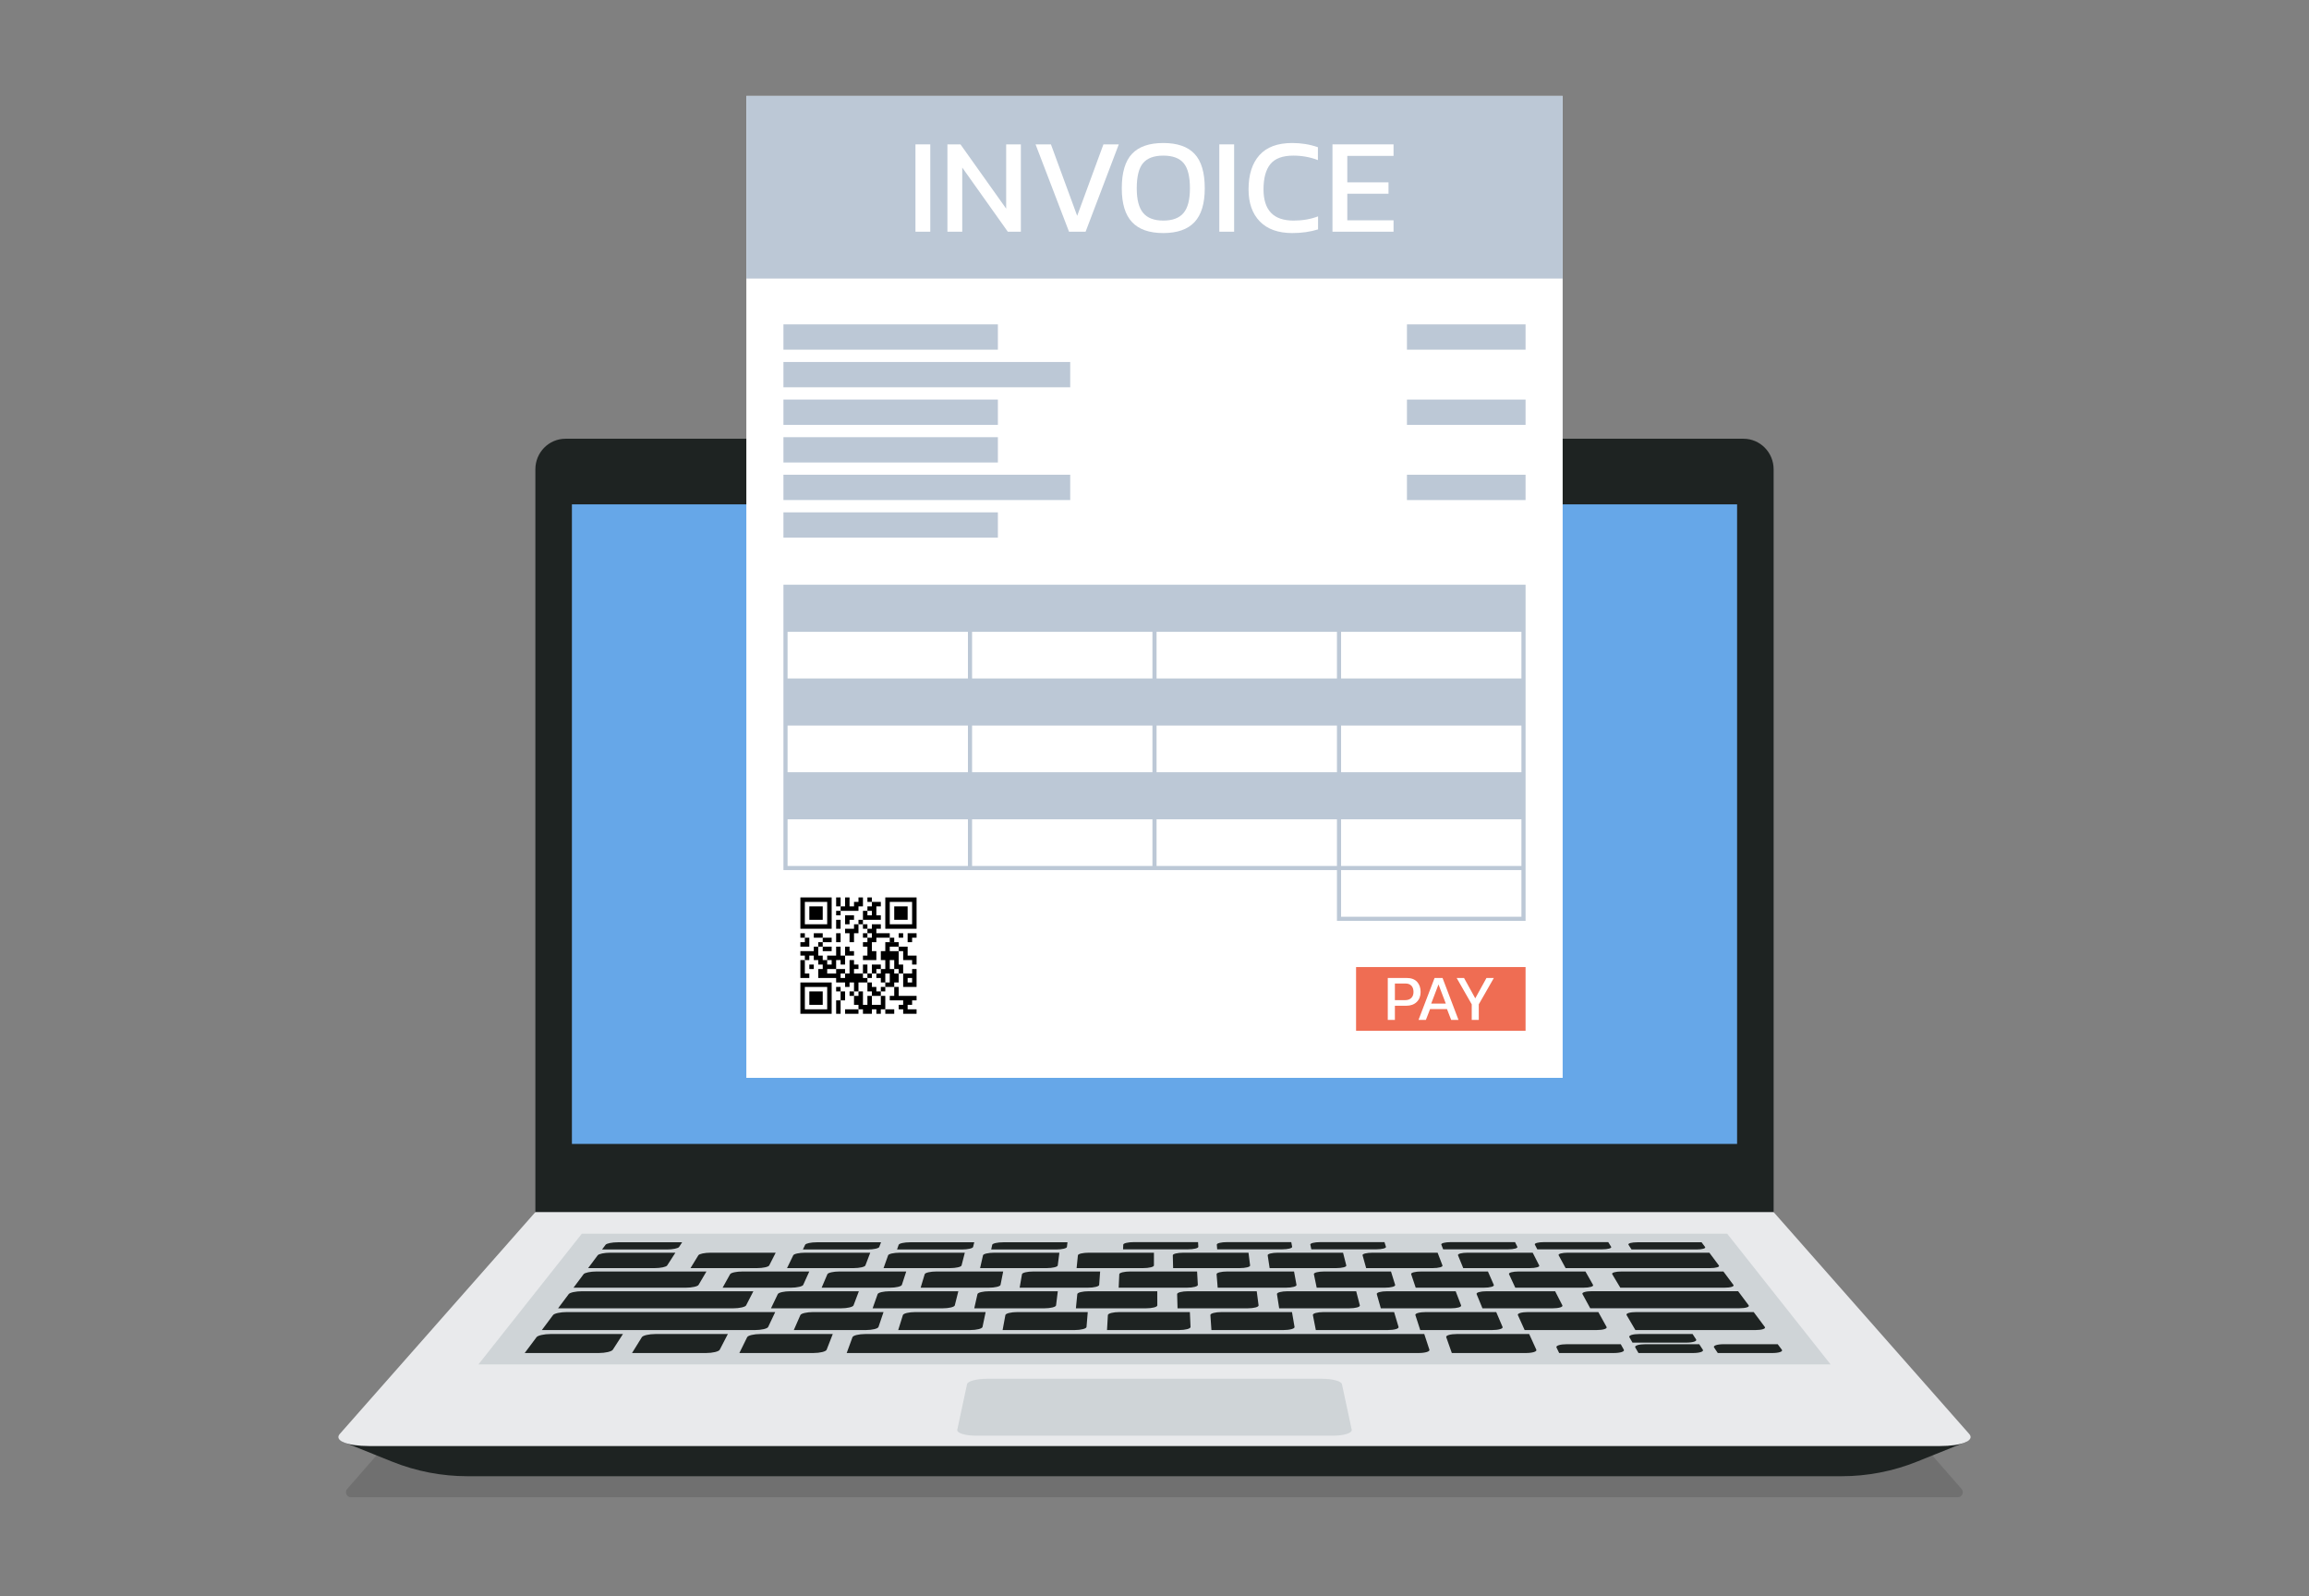 <svg width="580" height="401" viewBox="0 0 580 401" fill="none" xmlns="http://www.w3.org/2000/svg">
<rect x="0" y="0" width="580" height="401" fill="#808080" stroke="none"/>
<g clip-path="url(#clip0_10137_17422)">
<path d="M88.167 376.094C87.082 376.095 86.5 374.82 87.213 374.004C98.829 360.702 110.444 347.399 122.06 334.096C234 334.096 345.941 334.096 457.882 334.096C469.498 347.399 481.114 360.702 492.729 374.004C493.442 374.821 492.861 376.094 491.775 376.094" fill="#333333" fill-opacity="0.2"/>
<path d="M445.519 305.67C341.839 305.67 238.16 305.67 134.481 305.67C134.481 243.076 134.481 180.483 134.481 117.889C134.48 113.646 137.868 110.206 142.047 110.206C240.682 110.206 339.317 110.206 437.953 110.206C442.131 110.206 445.519 113.646 445.519 117.889C445.519 180.483 445.519 243.076 445.519 305.67Z" fill="#1E2322"/>
<path d="M436.341 287.347C338.78 287.347 241.22 287.347 143.659 287.347C143.659 233.795 143.659 180.242 143.659 126.69C241.22 126.691 338.78 126.69 436.341 126.69C436.341 180.243 436.341 233.795 436.341 287.347Z" fill="#66A7E8"/>
<path d="M392.527 270.746H187.473C187.473 188.529 187.473 106.311 187.473 24.094H392.527C392.527 106.311 392.527 188.529 392.527 270.746Z" fill="white"/>
<path d="M250.661 116.164H196.791C196.791 114.046 196.791 111.927 196.791 109.809H250.661C250.661 111.927 250.661 114.046 250.661 116.164Z" fill="#BCC8D6"/>
<path d="M250.661 135.05H196.791C196.791 132.932 196.791 130.814 196.791 128.695H250.661C250.661 130.814 250.661 132.932 250.661 135.05Z" fill="#BCC8D6"/>
<path d="M268.83 125.607H196.791C196.791 123.489 196.791 121.371 196.791 119.252H268.83V125.607Z" fill="#BCC8D6"/>
<path d="M250.661 87.835H196.791C196.791 85.716 196.791 83.598 196.791 81.48H250.661C250.661 83.598 250.661 85.716 250.661 87.835Z" fill="#BCC8D6"/>
<path d="M250.661 106.721H196.791C196.791 104.603 196.791 102.484 196.791 100.366H250.661C250.661 102.484 250.661 104.603 250.661 106.721Z" fill="#BCC8D6"/>
<path d="M268.83 97.278H196.791C196.791 95.159 196.791 93.041 196.791 90.923H268.83V97.278Z" fill="#BCC8D6"/>
<path d="M353.413 87.835H383.209V81.48H353.413V87.835Z" fill="#BCC8D6"/>
<path d="M353.413 106.721H383.209V100.366H353.413V106.721Z" fill="#BCC8D6"/>
<path d="M353.413 125.607H383.209V119.252H353.413V125.607Z" fill="#BCC8D6"/>
<path d="M196.792 146.878V218.557H335.829V231.312H383.21V146.878H196.792ZM243.138 217.521H197.83V205.801H243.138V217.521ZM243.138 193.974H197.83V182.254H243.138V193.974ZM243.138 170.427H197.83V158.707H243.138V170.427ZM289.48 217.521H244.177V205.801H289.48V217.521ZM289.48 193.974H244.177V182.254H289.48V193.974ZM289.48 170.427H244.177V158.707H289.48V170.427ZM335.829 217.521H290.519V205.801H335.829V217.521ZM335.829 193.974H290.519V182.254H335.829V193.974ZM335.829 170.427H290.519V158.707H335.829V170.427ZM382.169 230.277H336.868V218.557H382.169V230.277ZM382.169 217.521H336.868V205.801H382.169V217.521ZM382.169 193.974H336.868V182.254H382.169V193.974ZM382.169 170.427H336.868V158.707H382.169V170.427Z" fill="#BCC8D6"/>
<path d="M383.208 258.918H340.633V242.915H383.208V258.918Z" fill="#EF6D53"/>
<path d="M348.597 245.652H353.303C354.473 245.652 355.356 245.974 355.952 246.617C356.547 247.26 356.846 248.11 356.846 249.167C356.846 250.213 356.52 251.053 355.87 251.685C355.219 252.318 354.342 252.633 353.238 252.634C352.286 252.634 351.335 252.634 350.384 252.634V256.182H348.597V245.652ZM352.91 251.227C353.598 251.227 354.128 251.045 354.501 250.68C354.872 250.315 355.058 249.81 355.058 249.167C355.058 248.492 354.883 247.968 354.533 247.598C354.183 247.227 353.669 247.042 352.992 247.042H350.384V251.227C351.226 251.227 352.068 251.227 352.91 251.227Z" fill="white"/>
<path d="M360.354 245.652H362.355C363.689 249.162 365.023 252.672 366.357 256.182H364.52C364.17 255.277 363.82 254.372 363.47 253.467C362.055 253.467 360.639 253.467 359.223 253.467C358.873 254.372 358.523 255.277 358.173 256.182H356.32C357.665 252.672 359.01 249.162 360.354 245.652ZM363.175 252.094C362.563 250.486 361.951 248.878 361.339 247.271C360.726 248.878 360.114 250.486 359.502 252.094H363.175Z" fill="white"/>
<path d="M369.686 252.274C368.423 250.067 367.16 247.859 365.897 245.652H367.751C368.691 247.358 369.631 249.064 370.572 250.77C371.512 249.064 372.452 247.358 373.392 245.652H375.245C373.982 247.859 372.72 250.067 371.457 252.274V256.182H369.686V252.274Z" fill="white"/>
<path d="M392.527 24.094H187.473V69.966H392.527V24.094Z" fill="#BCC8D6"/>
<path d="M229.954 36.263H233.678V58.2H229.954V36.263Z" fill="white"/>
<path d="M237.982 36.263H241.262L252.742 52.409V36.263H256.432V58.2H253.152L241.706 42.087V58.2H237.982V36.263Z" fill="white"/>
<path d="M260.122 36.263H263.983L270.577 54.214L277.171 36.263H281.032L272.695 58.2H268.527L260.122 36.263Z" fill="white"/>
<path d="M284.363 55.798C282.643 53.971 281.783 51.137 281.783 47.3C281.783 43.348 282.637 40.464 284.346 38.647C286.054 36.831 288.673 35.922 292.204 35.922C295.734 35.922 298.353 36.831 300.062 38.647C301.77 40.464 302.624 43.348 302.624 47.3C302.624 51.137 301.764 53.971 300.045 55.798C298.325 57.627 295.711 58.541 292.204 58.541C288.696 58.541 286.082 57.627 284.363 55.798ZM297.294 53.499C298.365 52.228 298.9 50.161 298.9 47.3C298.9 44.325 298.371 42.213 297.311 40.964C296.252 39.715 294.549 39.09 292.204 39.09C289.88 39.09 288.189 39.715 287.13 40.964C286.071 42.213 285.541 44.325 285.541 47.3C285.541 50.139 286.076 52.199 287.147 53.482C288.217 54.765 289.903 55.407 292.204 55.407C294.527 55.407 296.223 54.771 297.294 53.499Z" fill="white"/>
<path d="M306.279 36.263H310.003V58.2H306.279V36.263Z" fill="white"/>
<path d="M316.461 55.628C314.57 53.686 313.625 51.001 313.625 47.572C313.625 43.871 314.536 41.004 316.358 38.971C318.18 36.939 320.925 35.922 324.592 35.922C326.892 35.922 329.045 36.275 331.049 36.978V40.214C329.113 39.465 327.052 39.09 324.865 39.09C322.2 39.09 320.287 39.794 319.125 41.202C317.964 42.61 317.383 44.734 317.383 47.572C317.383 50.161 318.004 52.114 319.245 53.431C320.486 54.748 322.383 55.407 324.934 55.407C327.189 55.407 329.239 55.055 331.083 54.351V57.621C329.124 58.234 326.972 58.541 324.626 58.541C321.073 58.541 318.351 57.57 316.461 55.628Z" fill="white"/>
<path d="M334.705 36.263H350.046V39.158H338.429V45.8H348.781V48.662H338.429V55.338H350.046V58.2H334.705V36.263Z" fill="white"/>
<path d="M234.495 221.155H196.791V258.918H234.495V221.155Z" fill="white"/>
<path d="M222.378 225.421V233.291H230.236V225.421H222.378ZM229.113 232.167H223.5V226.545H229.113V232.167Z" fill="black"/>
<path d="M227.99 227.67H224.622V231.042H227.99V227.67Z" fill="black"/>
<path d="M207.785 246.786H201.05V254.652H208.907V246.786H207.785ZM207.785 249.031V253.528H202.172V247.91H207.785V249.031Z" fill="black"/>
<path d="M204.417 249.031H203.295V250.155V251.279V252.404H204.417H205.54H206.663V251.279V250.155V249.031H205.54H204.417Z" fill="black"/>
<path d="M201.05 225.421V233.291H208.908V225.421H201.05ZM207.784 232.167H202.172V226.545H207.784V232.167Z" fill="black"/>
<path d="M206.663 227.67H203.295V231.042H206.663V227.67Z" fill="black"/>
<path d="M211.03 227.854H211.014L211.03 227.872V227.854Z" fill="black"/>
<path d="M213.253 228.965H213.236V228.982H213.253V228.965Z" fill="black"/>
<path d="M211.153 247.906H210.03V249.031H211.153V247.906Z" fill="black"/>
<path d="M217.888 234.416H216.766V235.54H217.888V234.416Z" fill="black"/>
<path d="M217.888 232.167H216.766V233.291H217.888V232.167Z" fill="black"/>
<path d="M214.52 229.918V231.042H213.398V232.167H212.274V229.918H214.52Z" fill="black"/>
<path d="M217.888 244.534V245.658H219.01V244.534H217.888Z" fill="black"/>
<path d="M221.256 252.404H220.133H219.011V251.279V250.155H217.888V251.279V252.404H216.766V251.279V250.155V249.031H215.643V250.155H214.521V251.279V252.404H215.643V253.528H216.766V254.652H217.888H219.011V253.528H220.133V254.652H221.256V253.528H222.378V252.404V251.279V250.155H221.256V251.279V252.404Z" fill="black"/>
<path d="M213.398 253.528H212.275V254.652H213.398H214.52H215.643V253.528H214.52H213.398Z" fill="black"/>
<path d="M224.623 250.155H223.5V251.279H224.623H225.745H226.868V252.403H225.745V253.528H226.868V254.652H227.99H229.113H230.235V253.528H229.113H227.99V252.403H229.113V251.279H230.235V250.155H229.113H227.99H226.868H225.745V249.031V247.906H224.623V249.031V250.155Z" fill="black"/>
<path d="M217.888 243.409V242.285H216.766V243.409V244.534H217.888V243.409Z" fill="black"/>
<path d="M220.133 243.409H221.256V242.285H220.133H219.011V243.409V244.534H220.133V243.409Z" fill="black"/>
<path d="M214.52 249.031H213.398V250.155H214.52V249.031Z" fill="black"/>
<path d="M212.275 250.155V249.031H211.152V250.155V251.279H212.275V250.155Z" fill="black"/>
<path d="M210.03 252.404V253.528V254.652H211.153V253.528V252.404V251.279H210.03V252.404Z" fill="black"/>
<path d="M223.5 254.652H224.623V253.528H223.5H222.378V254.652H223.5Z" fill="black"/>
<path d="M229.113 244.534H226.868V247.906H230.235V243.409H229.113V244.534ZM229.113 246.782H227.99V245.658H229.113V246.782Z" fill="black"/>
<path d="M220.133 247.907H219.01V246.782H217.888V247.907V249.031H219.01V250.155H220.133H221.255V249.031H220.133V247.907Z" fill="black"/>
<path d="M222.377 247.906H221.255V249.031H222.377V247.906Z" fill="black"/>
<path d="M217.888 245.658V246.782H215.642V249.031H214.52V246.782H213.398V247.906H212.274V246.782H210.03V245.658H205.54V243.409H206.662V242.286H205.54V241.161H204.418V240.751H204.417V240.036H203.294V241.161H202.172V240.036H201.05V238.912H204.418V237.789H205.54V240.037H206.662V241.161H207.784V242.286H208.908V241.161H207.784V240.037H210.03V237.789H211.152V240.037H212.274V242.286H211.152V241.161H210.03V243.409H207.784V244.534H210.03V243.409H212.274V244.534H211.152V245.658H212.274V244.534H213.398V241.161H214.52V242.286H215.642V243.409H214.52V244.534H216.765V245.658H217.888Z" fill="black"/>
<path d="M203.294 244.534V245.658H201.05V241.161H202.172V244.534H203.294Z" fill="black"/>
<path d="M212.275 237.789V238.912V238.913V240.037H213.398H214.52V238.912H213.398V237.789H212.275Z" fill="black"/>
<path d="M220.132 227.67V229.919H221.256V231.042H216.766V228.794H217.888V229.919H219.01V228.794H217.888V227.67H219.01V226.545H221.256V227.67H220.132Z" fill="black"/>
<path d="M219.01 225.421H217.888V226.545H219.01V225.421Z" fill="black"/>
<path d="M215.642 232.167V234.415H214.52V236.664H213.398V234.415H212.274V233.292H214.52V232.167H215.642Z" fill="black"/>
<path d="M211.153 234.416H210.03V236.664H211.153V234.416Z" fill="black"/>
<path d="M211.153 231.042H210.03V233.292H211.153V231.042Z" fill="black"/>
<path d="M216.765 231.042H215.643V232.167H216.765V231.042Z" fill="black"/>
<path d="M223.5 234.415V235.54H220.132V236.664H219.01V238.912H220.132V241.161H216.766V240.037H217.888V237.789H216.766V236.664H217.888V235.54H219.01V234.415H217.888V233.292H219.01V232.167H221.256V233.292H220.132V234.415H223.5Z" fill="black"/>
<path d="M230.236 234.416V235.54H229.113V236.664H227.99V234.416H230.236Z" fill="black"/>
<path d="M224.622 235.54H223.5V236.664H224.622V235.54Z" fill="black"/>
<path d="M230.236 240.037V242.286H229.114V241.161H226.868V238.913H225.746V242.286H226.868V244.534H225.746V243.409H224.623V241.161H223.501V243.409H224.623V244.534H225.746V246.783H224.623V247.906H222.378V246.783H223.501V244.534H222.378V246.783H221.256V245.658H220.133V244.534H221.256V243.409H222.378V241.161H221.256V238.913H222.378V236.664H225.746V237.789H223.501V238.913H225.746V237.789H227.991V240.037H230.236Z" fill="black"/>
<path d="M226.868 234.416H225.745V235.54H226.868V234.416Z" fill="black"/>
<path d="M211.153 228.794H210.03V229.918H211.153V228.794Z" fill="black"/>
<path d="M211.153 225.421H210.03V227.67H211.153V225.421Z" fill="black"/>
<path d="M216.766 225.421V227.67H215.642V228.794H211.152V227.67H212.275V225.421H213.398V227.67H214.52V226.545H215.642V225.421H216.766Z" fill="black"/>
<path d="M204.417 242.285H203.295V243.409H204.417V242.285Z" fill="black"/>
<path d="M206.663 236.664H205.54V237.788H206.663V236.664Z" fill="black"/>
<path d="M203.294 235.54V237.789H201.05V236.664H202.172V235.54H203.294Z" fill="black"/>
<path d="M206.662 235.54V234.416H205.54H204.417V235.54H205.54H206.662Z" fill="black"/>
<path d="M202.172 234.416H201.05V235.54H202.172V234.416Z" fill="black"/>
<path d="M207.785 238.913H208.907V237.789H207.785H206.662V238.913H207.785Z" fill="black"/>
<path d="M206.662 236.664H207.785H208.907V235.54H207.785H206.662V236.664Z" fill="black"/>
<path d="M489.618 362.065C472.358 342.49 457.864 326.051 445.518 312.046C341.839 312.046 238.159 312.047 134.48 312.046C122.134 326.05 107.641 342.49 90.381 362.065C88.872 362.065 87.364 362.065 85.856 362.065C86.969 362.513 88.082 362.96 89.196 363.408L89.196 363.408C90.663 363.998 92.131 364.588 93.599 365.178C95.234 365.835 96.869 366.492 98.504 367.149C104.519 369.566 110.943 370.809 117.428 370.809H462.594C469.078 370.809 475.502 369.567 481.517 367.149C484.613 365.905 487.711 364.66 490.808 363.415C490.814 363.413 490.82 363.41 490.825 363.408C491.939 362.96 493.052 362.513 494.166 362.065C492.65 362.065 491.134 362.065 489.618 362.065Z" fill="#1E2322"/>
<path d="M487.243 363.23C355.747 363.23 224.253 363.23 92.757 363.23C87.185 363.23 83.878 361.86 85.35 360.191C104.847 338.077 120.953 319.811 134.481 304.468C238.16 304.468 341.84 304.468 445.519 304.468C459.047 319.81 475.152 338.077 494.65 360.191C496.122 361.859 492.814 363.23 487.243 363.23Z" fill="#E9EAEC"/>
<path d="M459.836 342.733C346.611 342.733 233.389 342.733 120.165 342.733C129.809 330.545 138.416 319.666 146.146 309.897H433.855C441.584 319.666 450.192 330.544 459.836 342.733Z" fill="#CFD4D7"/>
<path d="M356.31 339.864C308.436 339.864 260.556 339.864 212.682 339.864C213.172 338.521 213.657 337.195 214.134 335.885C214.294 335.445 215.747 335.09 217.374 335.089C264.172 335.09 310.97 335.09 357.764 335.089C358.19 336.389 358.621 337.705 359.057 339.038C359.206 339.493 357.974 339.864 356.31 339.864Z" fill="#1E2322"/>
<path d="M150.383 339.864C144.189 339.864 137.994 339.864 131.8 339.864C132.803 338.521 133.793 337.195 134.772 335.885C135.1 335.445 136.686 335.09 138.315 335.089C144.371 335.089 150.425 335.09 156.48 335.089C155.641 336.389 154.793 337.705 153.933 339.038C153.637 339.493 152.052 339.864 150.383 339.864Z" fill="#1E2322"/>
<path d="M164.444 318.535C158.874 318.535 153.304 318.535 147.732 318.535C148.544 317.448 149.347 316.373 150.141 315.311C150.406 314.954 151.813 314.665 153.281 314.665C158.74 314.665 164.197 314.665 169.654 314.665C168.974 315.72 168.285 316.787 167.589 317.866C167.349 318.235 165.945 318.535 164.444 318.535Z" fill="#1E2322"/>
<path d="M189.654 334.096C171.805 334.096 153.957 334.096 136.108 334.096C137.058 332.825 137.996 331.569 138.923 330.329C139.233 329.912 140.77 329.575 142.356 329.575C159.814 329.575 177.271 329.575 194.726 329.575C194.143 330.807 193.555 332.052 192.958 333.314C192.755 333.745 191.276 334.096 189.654 334.096Z" fill="#1E2322"/>
<path d="M184.181 328.634C169.518 328.634 154.853 328.634 140.188 328.634C141.088 327.429 141.978 326.238 142.857 325.062C143.151 324.667 144.643 324.347 146.187 324.347C160.537 324.347 174.89 324.347 189.239 324.347C188.64 325.515 188.033 326.697 187.418 327.893C187.209 328.301 185.759 328.634 184.181 328.634Z" fill="#1E2322"/>
<path d="M440.957 334.096C430.905 334.096 420.848 334.096 410.796 334.096C410.051 332.825 409.315 331.569 408.587 330.329C408.343 329.912 409.429 329.575 411.016 329.575C420.849 329.575 430.682 329.575 440.514 329.575C441.437 330.807 442.368 332.052 443.308 333.314C443.631 333.745 442.578 334.096 440.957 334.096Z" fill="#1E2322"/>
<path d="M177.343 339.864C171.148 339.864 164.955 339.864 158.76 339.864C159.591 338.521 160.414 337.195 161.226 335.885C161.498 335.445 163.038 335.09 164.668 335.089C170.723 335.089 176.777 335.09 182.832 335.089C182.159 336.389 181.478 337.705 180.788 339.038C180.552 339.493 179.01 339.864 177.343 339.864Z" fill="#1E2322"/>
<path d="M383.27 339.864C377.076 339.864 370.884 339.864 364.686 339.864C364.215 338.521 363.748 337.195 363.283 335.885C363.128 335.445 364.321 335.09 365.951 335.089C372.007 335.089 378.061 335.09 384.116 335.089C384.707 336.389 385.305 337.705 385.911 339.038C386.121 339.493 384.936 339.864 383.27 339.864Z" fill="#1E2322"/>
<path d="M405.34 339.864C400.777 339.864 396.211 339.864 391.648 339.864C391.421 339.396 391.198 338.93 390.976 338.465C390.759 338.014 391.922 337.65 393.57 337.65C398.086 337.65 402.602 337.65 407.119 337.65C407.377 338.111 407.635 338.573 407.895 339.038C408.15 339.494 407.005 339.864 405.34 339.864Z" fill="#1E2322"/>
<path d="M167.528 313.857C162.095 313.857 156.661 313.857 151.227 313.857C151.522 313.462 151.816 313.068 152.11 312.675C152.368 312.328 153.752 312.047 155.199 312.047C160.582 312.047 165.961 312.047 171.342 312.047C171.091 312.437 170.838 312.828 170.585 313.221C170.357 313.572 168.992 313.857 167.528 313.857Z" fill="#1E2322"/>
<path d="M426.127 313.857C420.69 313.857 415.262 313.857 409.825 313.857C409.57 313.462 409.315 313.068 409.063 312.675C408.839 312.328 409.829 312.047 411.278 312.047C416.661 312.047 422.041 312.047 427.421 312.047C427.714 312.437 428.006 312.828 428.298 313.221C428.562 313.572 427.588 313.857 426.127 313.857Z" fill="#1E2322"/>
<path d="M445.183 339.864C440.619 339.864 436.055 339.864 431.491 339.864C431.178 339.396 430.867 338.93 430.556 338.465C430.254 338.014 431.346 337.65 432.997 337.65C437.516 337.65 442.032 337.65 446.546 337.65C446.893 338.111 447.238 338.573 447.583 339.038C447.925 339.494 446.85 339.864 445.183 339.864Z" fill="#1E2322"/>
<path d="M425.261 339.864C420.697 339.864 416.132 339.864 411.569 339.864C411.301 339.396 411.033 338.93 410.766 338.465C410.505 338.014 411.634 337.65 413.283 337.65C417.801 337.65 422.314 337.65 426.832 337.65C427.133 338.111 427.435 338.573 427.739 339.038C428.037 339.494 426.926 339.864 425.261 339.864Z" fill="#1E2322"/>
<path d="M423.592 337.25C419.084 337.25 414.575 337.25 410.069 337.25C409.807 336.793 409.545 336.338 409.285 335.885C409.031 335.445 410.149 335.09 411.777 335.089C416.239 335.089 420.698 335.09 425.161 335.089C425.454 335.539 425.749 335.99 426.045 336.444C426.336 336.888 425.237 337.25 423.592 337.25Z" fill="#1E2322"/>
<path d="M204.304 339.864C198.11 339.864 191.915 339.864 185.721 339.864C186.382 338.521 187.035 337.195 187.68 335.885C187.896 335.445 189.393 335.09 191.021 335.089C197.075 335.089 203.131 335.09 209.185 335.089C208.679 336.389 208.165 337.705 207.644 339.038C207.468 339.493 205.969 339.864 204.304 339.864Z" fill="#1E2322"/>
<path d="M217.472 334.096C211.448 334.096 205.42 334.096 199.395 334.096C199.956 332.825 200.508 331.569 201.051 330.329C201.232 329.912 202.669 329.575 204.253 329.575C210.148 329.575 216.04 329.575 221.934 329.575C221.518 330.807 221.098 332.052 220.671 333.314C220.526 333.745 219.094 334.096 217.472 334.096Z" fill="#1E2322"/>
<path d="M243.699 334.096C237.67 334.096 231.648 334.096 225.621 334.096C226.018 332.825 226.411 331.569 226.798 330.329C226.928 329.912 228.32 329.575 229.904 329.575C235.798 329.575 241.692 329.575 247.585 329.575C247.325 330.807 247.062 332.052 246.798 333.314C246.709 333.745 245.319 334.096 243.699 334.096Z" fill="#1E2322"/>
<path d="M172.275 323.454C162.868 323.454 153.462 323.454 144.058 323.454C144.912 322.31 145.756 321.18 146.591 320.062C146.87 319.687 148.318 319.383 149.823 319.383C159.033 319.383 168.242 319.383 177.453 319.383C176.8 320.493 176.14 321.615 175.472 322.75C175.244 323.138 173.813 323.454 172.275 323.454Z" fill="#1E2322"/>
<path d="M436.94 328.615C424.446 328.615 411.946 328.615 399.449 328.615C398.793 327.41 398.143 326.219 397.5 325.043C397.284 324.648 398.363 324.328 399.906 324.329C412.135 324.329 424.366 324.329 436.595 324.329C437.469 325.496 438.352 326.678 439.243 327.874C439.55 328.283 438.518 328.615 436.94 328.615Z" fill="#1E2322"/>
<path d="M269.924 334.096C263.898 334.096 257.873 334.096 251.847 334.096C252.083 332.825 252.315 331.569 252.544 330.329C252.621 329.912 253.97 329.575 255.554 329.575C261.449 329.575 267.342 329.575 273.235 329.575C273.132 330.807 273.029 332.052 272.924 333.314C272.889 333.745 271.547 334.096 269.924 334.096Z" fill="#1E2322"/>
<path d="M296.151 334.096C290.124 334.096 284.098 334.096 278.073 334.096C278.147 332.825 278.22 331.569 278.291 330.329C278.316 329.912 279.623 329.575 281.205 329.575C287.097 329.575 292.991 329.575 298.886 329.575C298.94 330.807 298.995 332.052 299.051 333.314C299.07 333.745 297.77 334.096 296.151 334.096Z" fill="#1E2322"/>
<path d="M322.376 334.096C316.351 334.096 310.323 334.096 304.299 334.096C304.211 332.825 304.124 331.569 304.038 330.329C304.009 329.912 305.27 329.575 306.856 329.575C312.75 329.575 318.642 329.575 324.536 329.575C324.747 330.807 324.961 332.052 325.177 333.314C325.251 333.745 323.997 334.096 322.376 334.096Z" fill="#1E2322"/>
<path d="M348.602 334.096C342.576 334.096 336.551 334.096 330.525 334.096C330.275 332.825 330.028 331.569 329.784 330.329C329.702 329.912 330.92 329.575 332.506 329.575C338.4 329.575 344.293 329.575 350.187 329.575C350.553 330.807 350.927 332.052 351.303 333.314C351.432 333.745 350.225 334.096 348.602 334.096Z" fill="#1E2322"/>
<path d="M374.829 334.096C368.802 334.096 362.779 334.096 356.752 334.096C356.339 332.825 355.932 331.569 355.531 330.329C355.396 329.912 356.572 329.575 358.158 329.575C364.051 329.575 369.945 329.575 375.838 329.575C376.362 330.807 376.893 332.052 377.431 333.314C377.615 333.745 376.45 334.096 374.829 334.096Z" fill="#1E2322"/>
<path d="M401.055 334.096C395.029 334.096 389.003 334.096 382.977 334.096C382.404 332.825 381.837 331.569 381.277 330.329C381.089 329.912 382.225 329.575 383.808 329.575C389.701 329.575 395.595 329.575 401.488 329.575C402.17 330.807 402.859 332.052 403.557 333.314C403.798 333.745 402.677 334.096 401.055 334.096Z" fill="#1E2322"/>
<path d="M211.262 328.634C205.396 328.634 199.53 328.634 193.664 328.634C194.243 327.429 194.815 326.238 195.38 325.062C195.57 324.667 196.976 324.347 198.519 324.347C204.262 324.347 209.998 324.347 215.741 324.347C215.299 325.515 214.851 326.697 214.4 327.893C214.248 328.301 212.839 328.634 211.262 328.634Z" fill="#1E2322"/>
<path d="M236.792 328.634C230.926 328.634 225.06 328.634 219.195 328.634C219.62 327.429 220.04 326.238 220.456 325.062C220.597 324.667 221.961 324.347 223.504 324.347C229.246 324.347 234.984 324.347 240.725 324.347C240.432 325.515 240.135 326.697 239.835 327.893C239.733 328.301 238.371 328.634 236.792 328.634Z" fill="#1E2322"/>
<path d="M262.323 328.634C256.457 328.634 250.591 328.634 244.725 328.634C244.998 327.429 245.267 326.238 245.532 325.062C245.619 324.667 246.946 324.347 248.489 324.347C254.23 324.347 259.97 324.347 265.711 324.347C265.566 325.515 265.42 326.697 265.272 327.893C265.222 328.301 263.902 328.634 262.323 328.634Z" fill="#1E2322"/>
<path d="M287.854 328.634C281.989 328.634 276.122 328.634 270.256 328.634C270.375 327.429 270.492 326.238 270.608 325.062C270.648 324.667 271.929 324.347 273.474 324.347C279.216 324.347 284.954 324.347 290.696 324.347C290.703 325.515 290.707 326.697 290.708 327.893C290.712 328.301 289.432 328.634 287.854 328.634Z" fill="#1E2322"/>
<path d="M313.385 328.634C307.519 328.634 301.653 328.634 295.787 328.634C295.752 327.429 295.718 326.238 295.684 325.062C295.672 324.667 296.916 324.347 298.459 324.347C304.2 324.347 309.941 324.347 315.681 324.347C315.833 325.515 315.986 326.697 316.145 327.893C316.198 328.301 314.96 328.634 313.385 328.634Z" fill="#1E2322"/>
<path d="M338.916 328.634C333.05 328.634 327.184 328.634 321.318 328.634C321.13 327.429 320.944 326.238 320.76 325.062C320.698 324.667 321.9 324.347 323.445 324.347C329.183 324.347 334.927 324.347 340.666 324.347C340.968 325.515 341.273 326.697 341.582 327.893C341.687 328.301 340.495 328.634 338.916 328.634Z" fill="#1E2322"/>
<path d="M364.446 328.634C358.58 328.634 352.713 328.634 346.848 328.634C346.506 327.429 346.169 326.238 345.835 325.062C345.725 324.667 346.881 324.347 348.429 324.347C354.169 324.347 359.91 324.347 365.651 324.347C366.103 325.515 366.559 326.697 367.018 327.893C367.173 328.301 366.023 328.634 364.446 328.634Z" fill="#1E2322"/>
<path d="M389.978 328.634C384.112 328.634 378.245 328.634 372.379 328.634C371.884 327.429 371.395 326.238 370.912 325.062C370.75 324.667 371.869 324.347 373.414 324.347C379.153 324.347 384.898 324.347 390.636 324.347C391.236 325.515 391.841 326.697 392.455 327.893C392.666 328.301 391.554 328.634 389.978 328.634Z" fill="#1E2322"/>
<path d="M198.657 323.454C192.943 323.454 187.229 323.454 181.514 323.454C182.149 322.31 182.776 321.18 183.397 320.062C183.605 319.687 184.993 319.383 186.499 319.383C192.094 319.383 197.69 319.383 203.286 319.383C202.783 320.493 202.274 321.615 201.759 322.75C201.584 323.138 200.192 323.454 198.657 323.454Z" fill="#1E2322"/>
<path d="M223.528 323.454C217.812 323.454 212.101 323.454 206.385 323.454C206.874 322.31 207.358 321.18 207.836 320.062C207.996 319.687 209.347 319.383 210.852 319.383C216.446 319.383 222.044 319.383 227.638 319.383C227.277 320.493 226.911 321.615 226.54 322.75C226.413 323.138 225.065 323.454 223.528 323.454Z" fill="#1E2322"/>
<path d="M248.399 323.454C242.685 323.454 236.97 323.454 231.256 323.454C231.599 322.31 231.939 321.18 232.276 320.062C232.387 319.687 233.698 319.383 235.205 319.383C240.801 319.383 246.395 319.383 251.991 319.383C251.77 320.493 251.547 321.615 251.322 322.75C251.244 323.138 249.937 323.454 248.399 323.454Z" fill="#1E2322"/>
<path d="M273.271 323.454C267.557 323.454 261.842 323.454 256.127 323.454C256.326 322.31 256.522 321.18 256.715 320.062C256.781 319.687 258.055 319.383 259.558 319.383C265.155 319.383 270.751 319.383 276.345 319.383C276.267 320.493 276.186 321.615 276.104 322.75C276.076 323.138 274.808 323.454 273.271 323.454Z" fill="#1E2322"/>
<path d="M298.143 323.454C292.428 323.454 286.714 323.454 280.999 323.454C281.051 322.31 281.103 321.18 281.155 320.062C281.171 319.687 282.408 319.383 283.912 319.383H300.698C300.762 320.493 300.825 321.615 300.887 322.75C300.911 323.138 299.68 323.454 298.143 323.454Z" fill="#1E2322"/>
<path d="M323.013 323.454C317.298 323.454 311.584 323.454 305.87 323.454C305.777 322.31 305.685 321.18 305.594 320.062C305.565 319.687 306.761 319.383 308.264 319.383C313.86 319.383 319.455 319.383 325.051 319.383C325.255 320.493 325.46 321.615 325.668 322.75C325.739 323.138 324.55 323.454 323.013 323.454Z" fill="#1E2322"/>
<path d="M347.886 323.454C342.172 323.454 336.454 323.454 330.742 323.454C330.504 322.31 330.267 321.18 330.035 320.062C329.959 319.687 331.112 319.383 332.618 319.383C338.215 319.383 343.811 319.383 349.405 319.383C349.749 320.493 350.098 321.615 350.45 322.75C350.57 323.138 349.422 323.454 347.886 323.454Z" fill="#1E2322"/>
<path d="M372.756 323.454C367.042 323.454 361.329 323.454 355.613 323.454C355.228 322.31 354.848 321.18 354.474 320.062C354.346 319.687 355.466 319.383 356.971 319.383C362.563 319.383 368.162 319.383 373.757 319.383C374.243 320.493 374.735 321.615 375.231 322.75C375.401 323.138 374.293 323.454 372.756 323.454Z" fill="#1E2322"/>
<path d="M397.77 323.454C392.056 323.454 386.341 323.454 380.627 323.454C380.098 322.31 379.573 321.18 379.054 320.062C378.879 319.687 379.961 319.383 381.464 319.383C387.06 319.383 392.656 319.383 398.25 319.383C398.879 320.493 399.513 321.615 400.156 322.75C400.375 323.138 399.308 323.454 397.77 323.454Z" fill="#1E2322"/>
<path d="M190.162 318.535C184.591 318.535 179.02 318.535 173.45 318.535C174.115 317.448 174.773 316.373 175.423 315.311C175.642 314.954 177.008 314.665 178.477 314.665C183.934 314.665 189.392 314.665 194.849 314.665C194.311 315.72 193.767 316.787 193.216 317.866C193.028 318.235 191.661 318.535 190.162 318.535Z" fill="#1E2322"/>
<path d="M214.407 318.535C208.837 318.535 203.266 318.535 197.695 318.535C198.222 317.448 198.743 316.373 199.258 315.311C199.431 314.954 200.759 314.665 202.229 314.665C207.686 314.665 213.144 314.665 218.601 314.665C218.197 315.72 217.789 316.787 217.376 317.866C217.234 318.235 215.907 318.535 214.407 318.535Z" fill="#1E2322"/>
<path d="M238.652 318.535C233.081 318.535 227.512 318.535 221.94 318.535C222.33 317.448 222.714 316.373 223.092 315.311C223.22 314.954 224.516 314.665 225.981 314.665C231.437 314.665 236.896 314.665 242.354 314.665C242.084 315.72 241.811 316.787 241.536 317.866C241.441 318.235 240.151 318.535 238.652 318.535Z" fill="#1E2322"/>
<path d="M262.897 318.535C257.326 318.535 251.756 318.535 246.186 318.535C246.436 317.448 246.683 316.373 246.927 315.311C247.009 314.954 248.267 314.665 249.734 314.665C255.191 314.665 260.648 314.665 266.106 314.665C265.97 315.72 265.833 316.787 265.696 317.866C265.649 318.235 264.395 318.535 262.897 318.535Z" fill="#1E2322"/>
<path d="M287.142 318.535C281.571 318.535 276.002 318.535 270.431 318.535C270.543 317.448 270.653 316.373 270.762 315.311C270.799 314.954 272.02 314.665 273.486 314.665C278.942 314.665 284.403 314.665 289.858 314.665C289.857 315.72 289.857 316.787 289.856 317.866C289.853 318.235 288.642 318.535 287.142 318.535Z" fill="#1E2322"/>
<path d="M311.388 318.535C305.815 318.535 300.247 318.535 294.676 318.535C294.65 317.448 294.623 316.373 294.597 315.311C294.588 314.954 295.771 314.665 297.24 314.665C302.697 314.665 308.153 314.665 313.611 314.665C313.745 315.72 313.88 316.787 314.017 317.866C314.063 318.235 312.889 318.535 311.388 318.535Z" fill="#1E2322"/>
<path d="M335.633 318.535C330.06 318.535 324.494 318.535 318.921 318.535C318.756 317.448 318.593 316.373 318.432 315.311C318.378 314.954 319.524 314.665 320.991 314.665C326.45 314.665 331.907 314.665 337.364 314.665C337.632 315.72 337.903 316.787 338.177 317.866C338.268 318.235 337.132 318.535 335.633 318.535Z" fill="#1E2322"/>
<path d="M359.878 318.535C354.309 318.535 348.735 318.535 343.166 318.535C342.863 317.448 342.563 316.373 342.266 315.311C342.164 314.954 343.278 314.665 344.744 314.665C350.201 314.665 355.658 314.665 361.116 314.665C361.519 315.72 361.926 316.787 362.337 317.866C362.477 318.235 361.377 318.535 359.878 318.535Z" fill="#1E2322"/>
<path d="M384.262 318.535C378.69 318.535 373.12 318.535 367.55 318.535C367.106 317.448 366.669 316.373 366.237 315.311C366.091 314.954 367.166 314.665 368.632 314.665C374.091 314.665 379.546 314.665 385.004 314.665C385.541 315.72 386.085 316.787 386.634 317.866C386.822 318.235 385.758 318.535 384.262 318.535Z" fill="#1E2322"/>
<path d="M433.159 323.454C424.441 323.454 415.728 323.454 407.008 323.454C406.325 322.31 405.648 321.18 404.977 320.062C404.751 319.687 405.792 319.383 407.296 319.383C415.831 319.383 424.368 319.383 432.902 319.383C433.732 320.493 434.571 321.615 435.417 322.75C435.708 323.138 434.697 323.454 433.159 323.454Z" fill="#1E2322"/>
<path d="M429.554 318.535C417.457 318.535 405.364 318.535 393.267 318.535C392.677 317.448 392.095 316.373 391.519 315.311C391.324 314.954 392.359 314.665 393.826 314.665C405.678 314.665 417.529 314.665 429.376 314.665C430.166 315.72 430.963 316.787 431.768 317.866C432.044 318.235 431.053 318.535 429.554 318.535Z" fill="#1E2322"/>
<path d="M217.981 313.857C212.548 313.857 207.115 313.857 201.68 313.857C201.868 313.462 202.055 313.068 202.242 312.675C202.406 312.328 203.713 312.047 205.161 312.047C210.542 312.047 215.923 312.047 221.304 312.047C221.158 312.437 221.012 312.828 220.865 313.221C220.734 313.572 219.444 313.857 217.981 313.857Z" fill="#1E2322"/>
<path d="M241.631 313.857C236.197 313.857 230.763 313.857 225.329 313.857C225.468 313.462 225.605 313.068 225.741 312.675C225.863 312.328 227.132 312.047 228.58 312.047C233.961 312.047 239.342 312.047 244.723 312.047C244.625 312.437 244.529 312.828 244.434 313.221C244.347 313.572 243.092 313.857 241.631 313.857Z" fill="#1E2322"/>
<path d="M265.28 313.857C259.845 313.857 254.413 313.857 248.979 313.857C249.066 313.462 249.153 313.068 249.24 312.675C249.318 312.328 250.55 312.047 251.999 312.047C257.379 312.047 262.761 312.047 268.142 312.047C268.096 312.437 268.049 312.828 268.002 313.221C267.96 313.572 266.743 313.857 265.28 313.857Z" fill="#1E2322"/>
<path d="M298.402 313.817C292.97 313.817 287.536 313.817 282.104 313.817C282.121 313.421 282.138 313.027 282.155 312.635C282.171 312.288 283.355 312.008 284.802 312.007C290.181 312.007 295.561 312.008 300.94 312.007C300.964 312.397 300.988 312.788 301.01 313.181C301.031 313.532 299.863 313.816 298.402 313.817Z" fill="#1E2322"/>
<path d="M322.046 313.817C316.614 313.817 311.183 313.817 305.749 313.817C305.717 313.421 305.684 313.027 305.649 312.635C305.618 312.288 306.766 312.008 308.216 312.007C313.595 312.007 318.976 312.007 324.354 312.007C324.427 312.397 324.5 312.788 324.574 313.181C324.639 313.532 323.509 313.817 322.046 313.817Z" fill="#1E2322"/>
<path d="M345.691 313.817C340.26 313.817 334.824 313.817 329.393 313.817C329.308 313.421 329.225 313.027 329.142 312.635C329.069 312.288 330.183 312.008 331.63 312.007C337.009 312.007 342.389 312.007 347.768 312.007C347.891 312.397 348.014 312.788 348.137 313.181C348.246 313.532 347.153 313.817 345.691 313.817Z" fill="#1E2322"/>
<path d="M378.808 313.817C373.376 313.817 367.943 313.817 362.51 313.817C362.358 313.421 362.203 313.027 362.049 312.635C361.913 312.288 362.977 312.008 364.424 312.007C369.804 312.007 375.184 312.007 380.563 312.007C380.755 312.397 380.948 312.788 381.141 313.181C381.314 313.532 380.267 313.817 378.808 313.817Z" fill="#1E2322"/>
<path d="M402.452 313.817C397.02 313.817 391.587 313.817 386.154 313.817C385.95 313.421 385.745 313.027 385.542 312.635C385.36 312.288 386.391 312.008 387.838 312.007C393.217 312.007 398.598 312.007 403.977 312.007C404.218 312.397 404.461 312.788 404.704 313.181C404.92 313.532 403.913 313.817 402.452 313.817Z" fill="#1E2322"/>
<path d="M334.871 360.622C304.96 360.622 275.043 360.622 245.129 360.622C242.374 360.622 240.284 359.949 240.462 359.126C241.308 355.176 242.126 351.359 242.918 347.668C243.077 346.929 245.3 346.334 247.886 346.334C275.962 346.334 304.039 346.334 332.114 346.334C334.7 346.333 336.925 346.93 337.081 347.668C337.87 351.359 338.688 355.176 339.538 359.126C339.71 359.949 337.625 360.622 334.871 360.622Z" fill="#CFD4D7"/>
</g>
<defs>
<clipPath id="clip0_10137_17422">
<rect width="410" height="352" fill="white" transform="translate(85 24.094)"/>
</clipPath>
</defs>
</svg>
